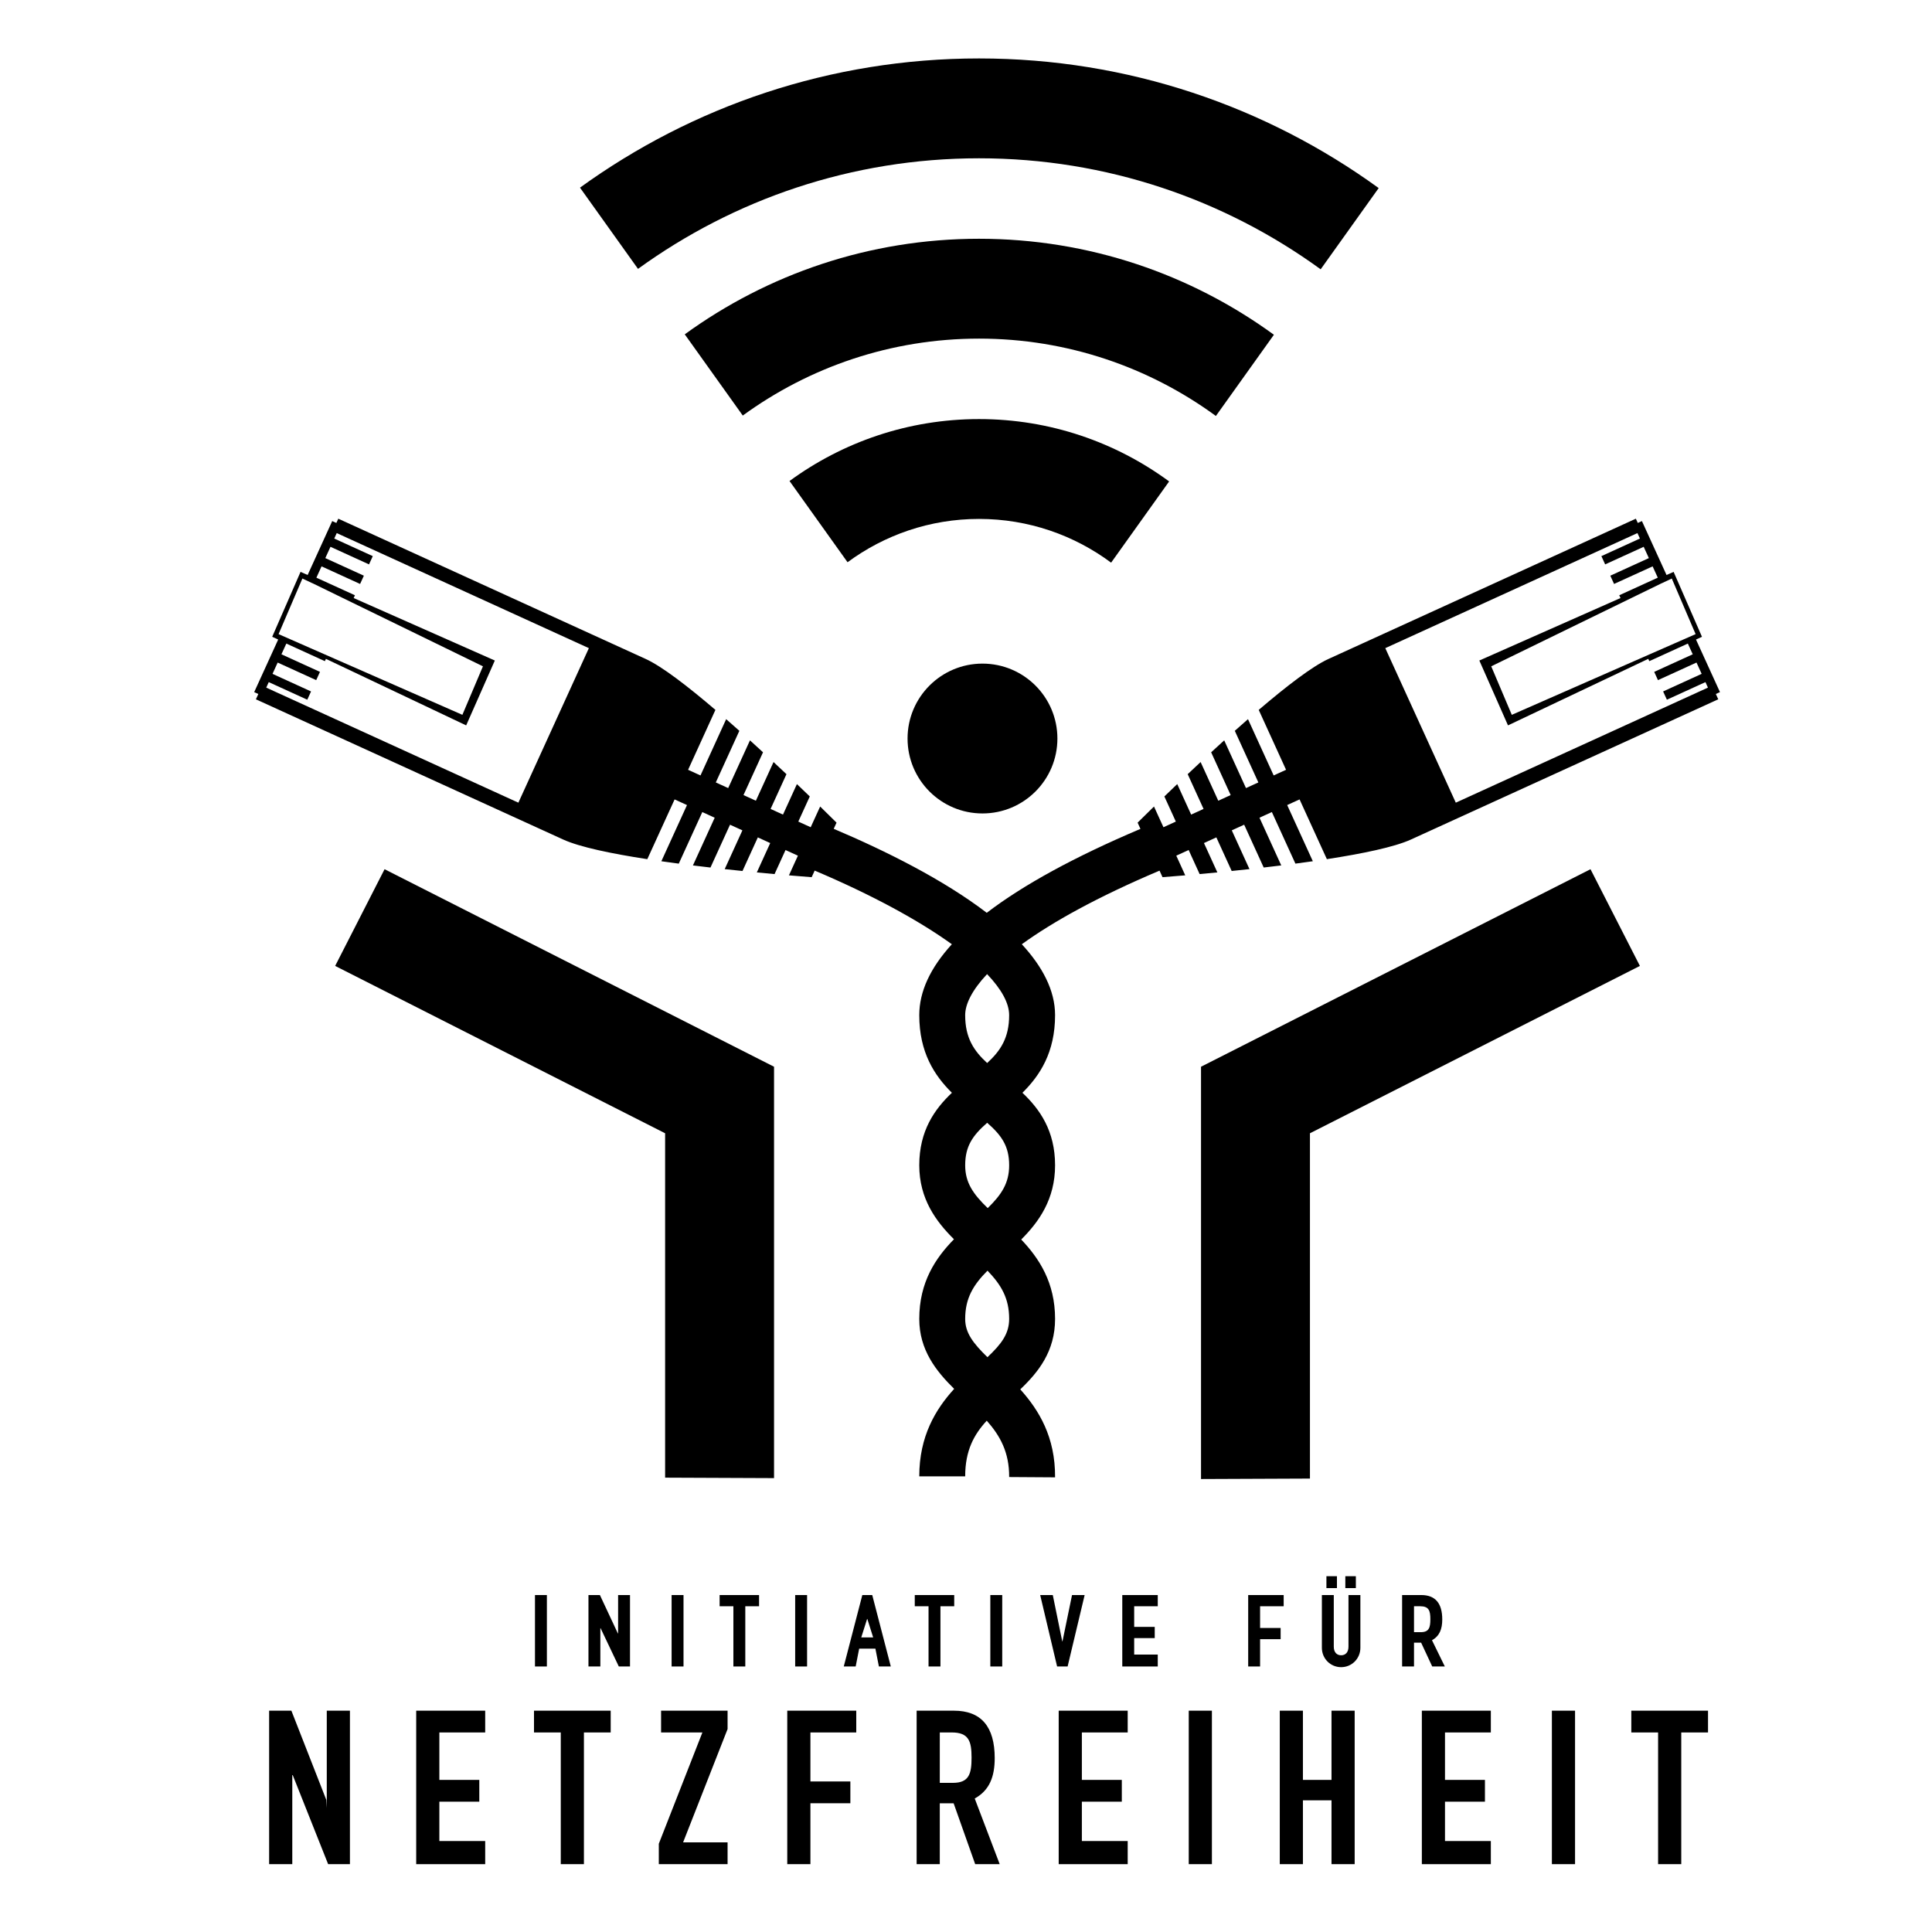 <?xml version="1.0" encoding="utf-8"?>
<!-- Generator: Adobe Illustrator 15.1.0, SVG Export Plug-In . SVG Version: 6.00 Build 0)  -->
<!DOCTYPE svg PUBLIC "-//W3C//DTD SVG 1.1//EN" "http://www.w3.org/Graphics/SVG/1.1/DTD/svg11.dtd">
<svg version="1.1" id="Layer_1_copy" xmlns="http://www.w3.org/2000/svg" xmlns:xlink="http://www.w3.org/1999/xlink" x="0px"
	 y="0px" width="547px" height="547px" viewBox="0 0 547 547" enable-background="new 0 0 547 547" xml:space="preserve">
<g display="none">
	<path display="inline" fill="none" stroke="#000000" stroke-width="13" stroke-miterlimit="10" d="M232.323,240.134
		c12.208,5.127,59.897,26.049,59.897,47.28c0,23.182-25.452,21.438-25.452,42.52c0,19.399,25.452,21.549,25.452,43.487
		c0,18.16-25.452,19.579-25.452,44.685"/>
	<path display="inline" fill="none" stroke="#000000" stroke-width="13" stroke-miterlimit="10" d="M326.663,240.134
		c-12.207,5.127-59.896,25.569-59.896,47.28c0,23.182,25.452,21.438,25.452,42.52c0,20.065-25.452,21.549-25.452,43.487
		c0,17.16,25.607,20.582,25.452,44.813"/>
</g>
<g>
	<g>
		<g>
			<path d="M76.199,484.338h6.298l9.895,25.271l0.128,2.293v-27.564h6.555v43.453h-6.169l-10.023-25.207h-0.129v25.207h-6.556
				v-43.453H76.199z"/>
		</g>
		<g>
			<path d="M117.837,484.338h19.535v6.168h-12.979v13.43h11.31v6.168h-11.31v11.14h12.979v6.549h-19.535V484.338z"/>
		</g>
		<g>
			<path d="M158.769,490.506h-7.582v-6.168h21.718v6.168h-7.582v37.285h-6.554V490.506z"/>
		</g>
		<g>
			<path d="M186.528,522.01l12.338-31.504H187.17v-6.168h18.827v5.203l-12.595,32.084h12.595v6.166h-19.471L186.528,522.01
				L186.528,522.01z"/>
		</g>
		<g>
			<path d="M222.896,484.338h19.535v6.168h-12.979v13.877h11.309v6.172h-11.309v17.236h-6.557V484.338z"/>
		</g>
		<g>
			<path d="M259.524,484.338h10.537c7.775,0,11.568,4.564,11.568,13.43c0,5.271-1.479,9.123-5.657,11.438l7.069,18.586h-6.939
				l-6.104-17.236h-3.92v17.236h-6.555V484.338L259.524,484.338z M266.079,504.773h3.727c4.563,0,5.269-2.574,5.269-7.138
				c0-4.625-0.771-7.131-5.592-7.131h-3.402L266.079,504.773L266.079,504.773z"/>
		</g>
		<g>
			<path d="M299.746,484.338h19.536v6.168h-12.978v13.43h11.31v6.168h-11.31v11.14h12.978v6.549h-19.536V484.338z"/>
		</g>
		<g>
			<path d="M336.567,484.338h6.554v43.453h-6.554V484.338z"/>
		</g>
		<g>
			<path d="M362.338,484.338h6.553v19.598h8.095v-19.598h6.556v43.453h-6.556v-18.072h-8.095v18.072h-6.553V484.338z"/>
		</g>
		<g>
			<path d="M402.563,484.338h19.533v6.168h-12.981v13.43h11.311v6.168h-11.311v11.14h12.981v6.549h-19.533V484.338z"/>
		</g>
		<g>
			<path d="M439.38,484.338h6.556v43.453h-6.556V484.338z"/>
		</g>
		<g>
			<path d="M469.45,490.506h-7.582v-6.168h21.719v6.168h-7.58v37.285h-6.557V490.506z"/>
		</g>
	</g>
	<g>
		<path d="M223.535,136.186l16.428,23c10.426-7.701,23.304-12.264,37.23-12.264c13.999,0,26.939,4.608,37.394,12.382l16.426-22.998
			c-15.088-11.091-33.7-17.654-53.819-17.654C257.146,118.652,238.595,125.168,223.535,136.186z"/>
		<path d="M193.873,94.658l16.425,22.996c18.794-13.692,41.917-21.785,66.897-21.785c25.051,0,48.233,8.14,67.056,21.904
			l16.425-22.996c-23.455-17.083-52.31-27.178-83.48-27.178C246.095,67.599,217.301,77.647,193.873,94.658z"/>
		<path d="M164.211,53.129l16.425,22.996c27.161-19.685,60.526-31.31,96.561-31.31c36.104,0,69.528,11.672,96.717,31.429
			l16.426-22.996c-31.822-23.075-70.918-36.703-113.143-36.703C235.042,16.545,196.005,30.126,164.211,53.129z"/>
		<path d="M278.163,230.308c11.718,0,21.215-9.496,21.215-21.211c0-11.715-9.497-21.212-21.215-21.212
			c-11.71,0-21.21,9.497-21.21,21.212C256.953,220.812,266.453,230.308,278.163,230.308z"/>
	</g>
	<polygon points="219.151,418.492 188.312,418.363 188.312,320.857 94.892,273.477 108.881,246.096 219.151,302.02 	"/>
	<polygon points="340.041,418.749 370.882,418.621 370.882,320.857 464.3,273.477 450.311,246.096 340.041,302.02 	"/>
	<path d="M486.968,195.953l-6.786-14.88l1.689-0.784l-8.024-18.377l-2.008,0.883l-6.968-15.267l-1.17,0.533l-0.548-1.205
		c0,0-72.929,33.277-87.038,39.715c-4.593,2.097-11.932,7.752-19.736,14.417l7.479,16.394l0.257,0.566l-3.505,1.6l-0.296-0.642
		l-6.977-15.293c-1.244,1.087-2.49,2.188-3.734,3.301l6.289,13.778l0.382,0.837l-3.508,1.597l-0.443-0.971l-5.721-12.54
		c-1.251,1.132-2.48,2.259-3.695,3.378l5.034,11.037l0.492,1.074l-3.508,1.601l-0.509-1.109l-4.492-9.843
		c-1.26,1.175-2.479,2.322-3.658,3.436l3.814,8.356l0.678,1.486l-3.51,1.602l-0.683-1.494l-3.257-7.142
		c-1.301,1.243-2.521,2.413-3.646,3.499l2.575,5.636l0.673,1.48l-3.504,1.599l-0.663-1.449l-2.017-4.417
		c-2.883,2.812-4.639,4.567-4.639,4.567l0.805,1.765c-18.65,7.913-33.17,15.848-43.514,23.762
		c-12.203-9.336-28.413-17.449-43.329-23.78l0.797-1.747c0,0-1.757-1.755-4.638-4.567l-2.018,4.417l-0.661,1.449l-3.506-1.599
		l0.676-1.48l2.571-5.636c-1.125-1.086-2.341-2.256-3.643-3.499l-3.26,7.142l-0.683,1.494l-3.509-1.602l0.678-1.486l3.815-8.356
		c-1.181-1.114-2.4-2.261-3.661-3.436l-4.493,9.843l-0.505,1.109l-3.507-1.601l0.491-1.074l5.037-11.037
		c-1.216-1.119-2.447-2.246-3.695-3.378l-5.722,12.54l-0.443,0.971l-3.507-1.597l0.381-0.837l6.287-13.778
		c-1.245-1.112-2.491-2.214-3.736-3.301l-6.977,15.293l-0.292,0.642l-3.509-1.6l0.26-0.566l7.478-16.394
		c-7.803-6.665-15.141-12.32-19.737-14.417c-14.109-6.438-87.035-39.715-87.035-39.715l-0.551,1.205l-1.169-0.533L87.1,162.795
		l-2.008-0.883l-8.025,18.377l1.693,0.784l-6.791,14.88l1.17,0.535l-0.687,1.504c0,0,72.627,33.14,87.031,39.713
		c4.67,2.131,13.709,3.998,23.786,5.549l7.73-16.917l3.506,1.601l-7.26,15.906c1.635,0.233,3.28,0.458,4.933,0.676l6.641-14.551
		l0.022-0.05l3.509,1.6l-0.252,0.552l-5.914,12.958c1.671,0.208,3.329,0.404,4.968,0.592l5.116-11.212l0.416-0.911l3.507,1.597
		l-0.511,1.12l-4.498,9.856c1.729,0.188,3.408,0.364,5.037,0.531l3.733-8.182l0.606-1.33l3.51,1.604l-0.671,1.469l-3.123,6.842
		c1.788,0.173,3.467,0.33,5.021,0.471l2.364-5.18l0.741-1.626l3.507,1.596l-0.798,1.747l-1.742,3.822
		c3.979,0.34,6.437,0.519,6.437,0.519l0.746-1.638l0.104-0.228c16.031,6.79,29.328,14,38.84,20.851
		c-6.137,6.729-9.228,13.429-9.228,20.076c0,10.537,4.282,17.083,9.242,21.981c-4.895,4.629-9.242,10.742-9.242,20.53
		c0,9.505,4.732,15.894,9.822,20.939c-5.181,5.288-9.822,12.11-9.822,22.555c0,8.778,4.752,14.752,9.881,19.806
		c-5.283,5.807-9.881,13.412-9.881,24.772h13c0-7.351,2.509-11.851,6.107-15.763c3.763,4.234,6.39,8.941,6.345,15.955l13,0.084
		c0.073-11.397-4.539-18.998-9.853-24.908c5.135-4.895,9.853-10.771,9.853-19.947c0-10.277-4.492-17.132-9.585-22.479
		c5.016-5.008,9.585-11.403,9.585-21.01c0-9.791-4.348-15.904-9.244-20.535c4.96-4.897,9.244-11.444,9.244-21.983
		c0-7.015-3.591-13.75-9.415-20.073c8.722-6.321,21.413-13.396,38.99-20.836l0.096,0.21l0.748,1.638c0,0,2.455-0.179,6.435-0.519
		l-1.741-3.822l-0.798-1.747l3.509-1.596l0.738,1.626l2.363,5.18c1.557-0.141,3.232-0.297,5.024-0.471l-3.121-6.842l-0.674-1.469
		l3.509-1.604l0.606,1.33l3.734,8.182c1.626-0.167,3.309-0.343,5.035-0.531l-4.498-9.856l-0.507-1.12l3.504-1.597l0.416,0.911
		l5.115,11.212c1.642-0.188,3.298-0.385,4.97-0.592l-5.912-12.958l-0.252-0.552l3.508-1.6l0.021,0.05l6.643,14.551
		c1.649-0.218,3.297-0.442,4.934-0.676l-7.263-15.906l3.508-1.601l7.727,16.917c10.073-1.551,19.112-3.418,23.782-5.549
		c14.405-6.573,87.033-39.713,87.033-39.713l-0.688-1.504L486.968,195.953z M85.619,163.795l2.843,1.342l0.006-0.013l0.325,0.158
		l10.784,5.258l36.486,17.784l0.672,0.329l-5.821,13.733l-52.042-22.849L85.619,163.795z M146.766,227.257l-71.387-32.575
		l0.71-1.556l10.91,4.979l1.067-2.338l-10.911-4.979l1.461-3.2l10.91,4.977l1.067-2.339l-10.911-4.977l1.387-3.037l10.91,4.979
		l0.296-0.65l39.712,18.837l8.111-18.367l-39.964-17.69l0.359-0.786l-10.913-4.978l1.461-3.203l10.914,4.979l1.067-2.339
		l-10.915-4.979l1.461-3.201l10.913,4.981l1.066-2.339l-10.911-4.98l0.704-1.543l71.387,32.576L146.766,227.257z M279.492,300.971
		c-3.777-3.469-6.226-7.119-6.226-13.556c0-3.08,1.896-7.03,6.202-11.621c4.06,4.256,6.25,8.207,6.25,11.62
		C285.72,293.852,283.271,297.501,279.492,300.971z M285.72,329.934c0,5.034-2.158,8.293-6.076,12.11
		c-4.106-3.966-6.376-7.203-6.376-12.11c0-5.429,2.127-8.453,6.227-12.047C283.592,321.48,285.72,324.504,285.72,329.934z
		 M279.572,384.257c-4.055-3.95-6.304-6.883-6.304-10.835c0-5.882,2.32-9.643,6.319-13.664c3.883,4.021,6.133,7.821,6.133,13.637
		C285.72,377.645,283.529,380.521,279.572,384.257z M470.473,165.125l0.011,0.013l2.842-1.342l6.745,15.743l-52.042,22.849
		l-5.822-13.733l0.674-0.329l36.484-17.784l10.788-5.258L470.473,165.125z M412.176,227.257l-19.962-43.75l71.388-32.576
		l0.703,1.543l-10.908,4.98l1.065,2.339l10.911-4.981l1.462,3.201l-10.913,4.979l1.063,2.339l10.918-4.979l1.461,3.203
		l-10.913,4.978l0.357,0.786l-39.966,17.69l8.111,18.367l39.715-18.837l0.296,0.65l10.906-4.979l1.392,3.037l-10.913,4.977
		l1.063,2.339l10.913-4.977l1.461,3.2l-10.913,4.979l1.068,2.338l10.913-4.979l0.708,1.556L412.176,227.257z"/>
	<g>
		<g>
			<path d="M151.465,451.6h3.372v20.225h-3.372V451.6z"/>
		</g>
		<g>
			<path d="M166.609,451.6h3.238l5.09,10.873h0.065V451.6h3.369v20.225H175.2l-5.156-10.838h-0.067v10.838h-3.369L166.609,451.6
				L166.609,451.6z"/>
		</g>
		<g>
			<path d="M190.15,451.6h3.372v20.225h-3.372V451.6z"/>
		</g>
		<g>
			<path d="M207.641,454.773h-3.898V451.6h11.169v3.174h-3.899v17.051h-3.371V454.773z"/>
		</g>
		<g>
			<path d="M225.134,451.6h3.372v20.225h-3.372V451.6z"/>
		</g>
		<g>
			<path d="M244.145,451.6h2.809l5.256,20.225h-3.373l-0.99-5.058h-4.594l-0.99,5.058h-3.372L244.145,451.6z M245.566,458.373H245.5
				l-1.654,5.221h3.372L245.566,458.373z"/>
		</g>
		<g>
			<path d="M262.893,454.773h-3.898V451.6h11.17v3.174h-3.9v17.051h-3.371V454.773L262.893,454.773z"/>
		</g>
		<g>
			<path d="M280.387,451.6h3.37v20.225h-3.37V451.6z"/>
		</g>
		<g>
			<path d="M302.271,471.824h-2.977l-4.791-20.225h3.57l2.677,13.119h0.066l2.705-13.119h3.571L302.271,471.824z"/>
		</g>
		<g>
			<path d="M317.748,451.6h10.045v3.174h-6.677v5.84h5.819v3.174h-5.819v4.664h6.677v3.373h-10.045V451.6z"/>
		</g>
		<g>
			<path d="M353.396,451.6h10.046v3.174h-6.676v6.149h5.815v3.172h-5.815v7.729h-3.37V451.6z"/>
		</g>
		<g>
			<path d="M385.16,466.533c0,3.074-2.443,5.488-5.448,5.488c-3.012,0-5.453-2.414-5.453-5.488V451.6h3.37v14.604
				c0,1.654,0.895,2.447,2.083,2.447c1.188,0,2.079-0.793,2.079-2.447V451.6h3.369V466.533z M375.544,446.258h2.979v3.37h-2.979
				V446.258z M380.899,446.258h2.979v3.37h-2.979V446.258z"/>
		</g>
		<g>
			<path d="M396.972,451.6h5.419c4.003,0,5.95,2.346,5.95,6.906c0,2.713-0.759,4.695-2.908,5.883l3.637,7.437h-3.571l-3.14-6.74
				h-2.015v6.74h-3.372V451.6L396.972,451.6z M400.344,462.111h1.917c2.346,0,2.71-1.324,2.71-3.67c0-2.382-0.398-3.668-2.876-3.668
				h-1.751V462.111L400.344,462.111z"/>
		</g>
	</g>
</g>
</svg>
